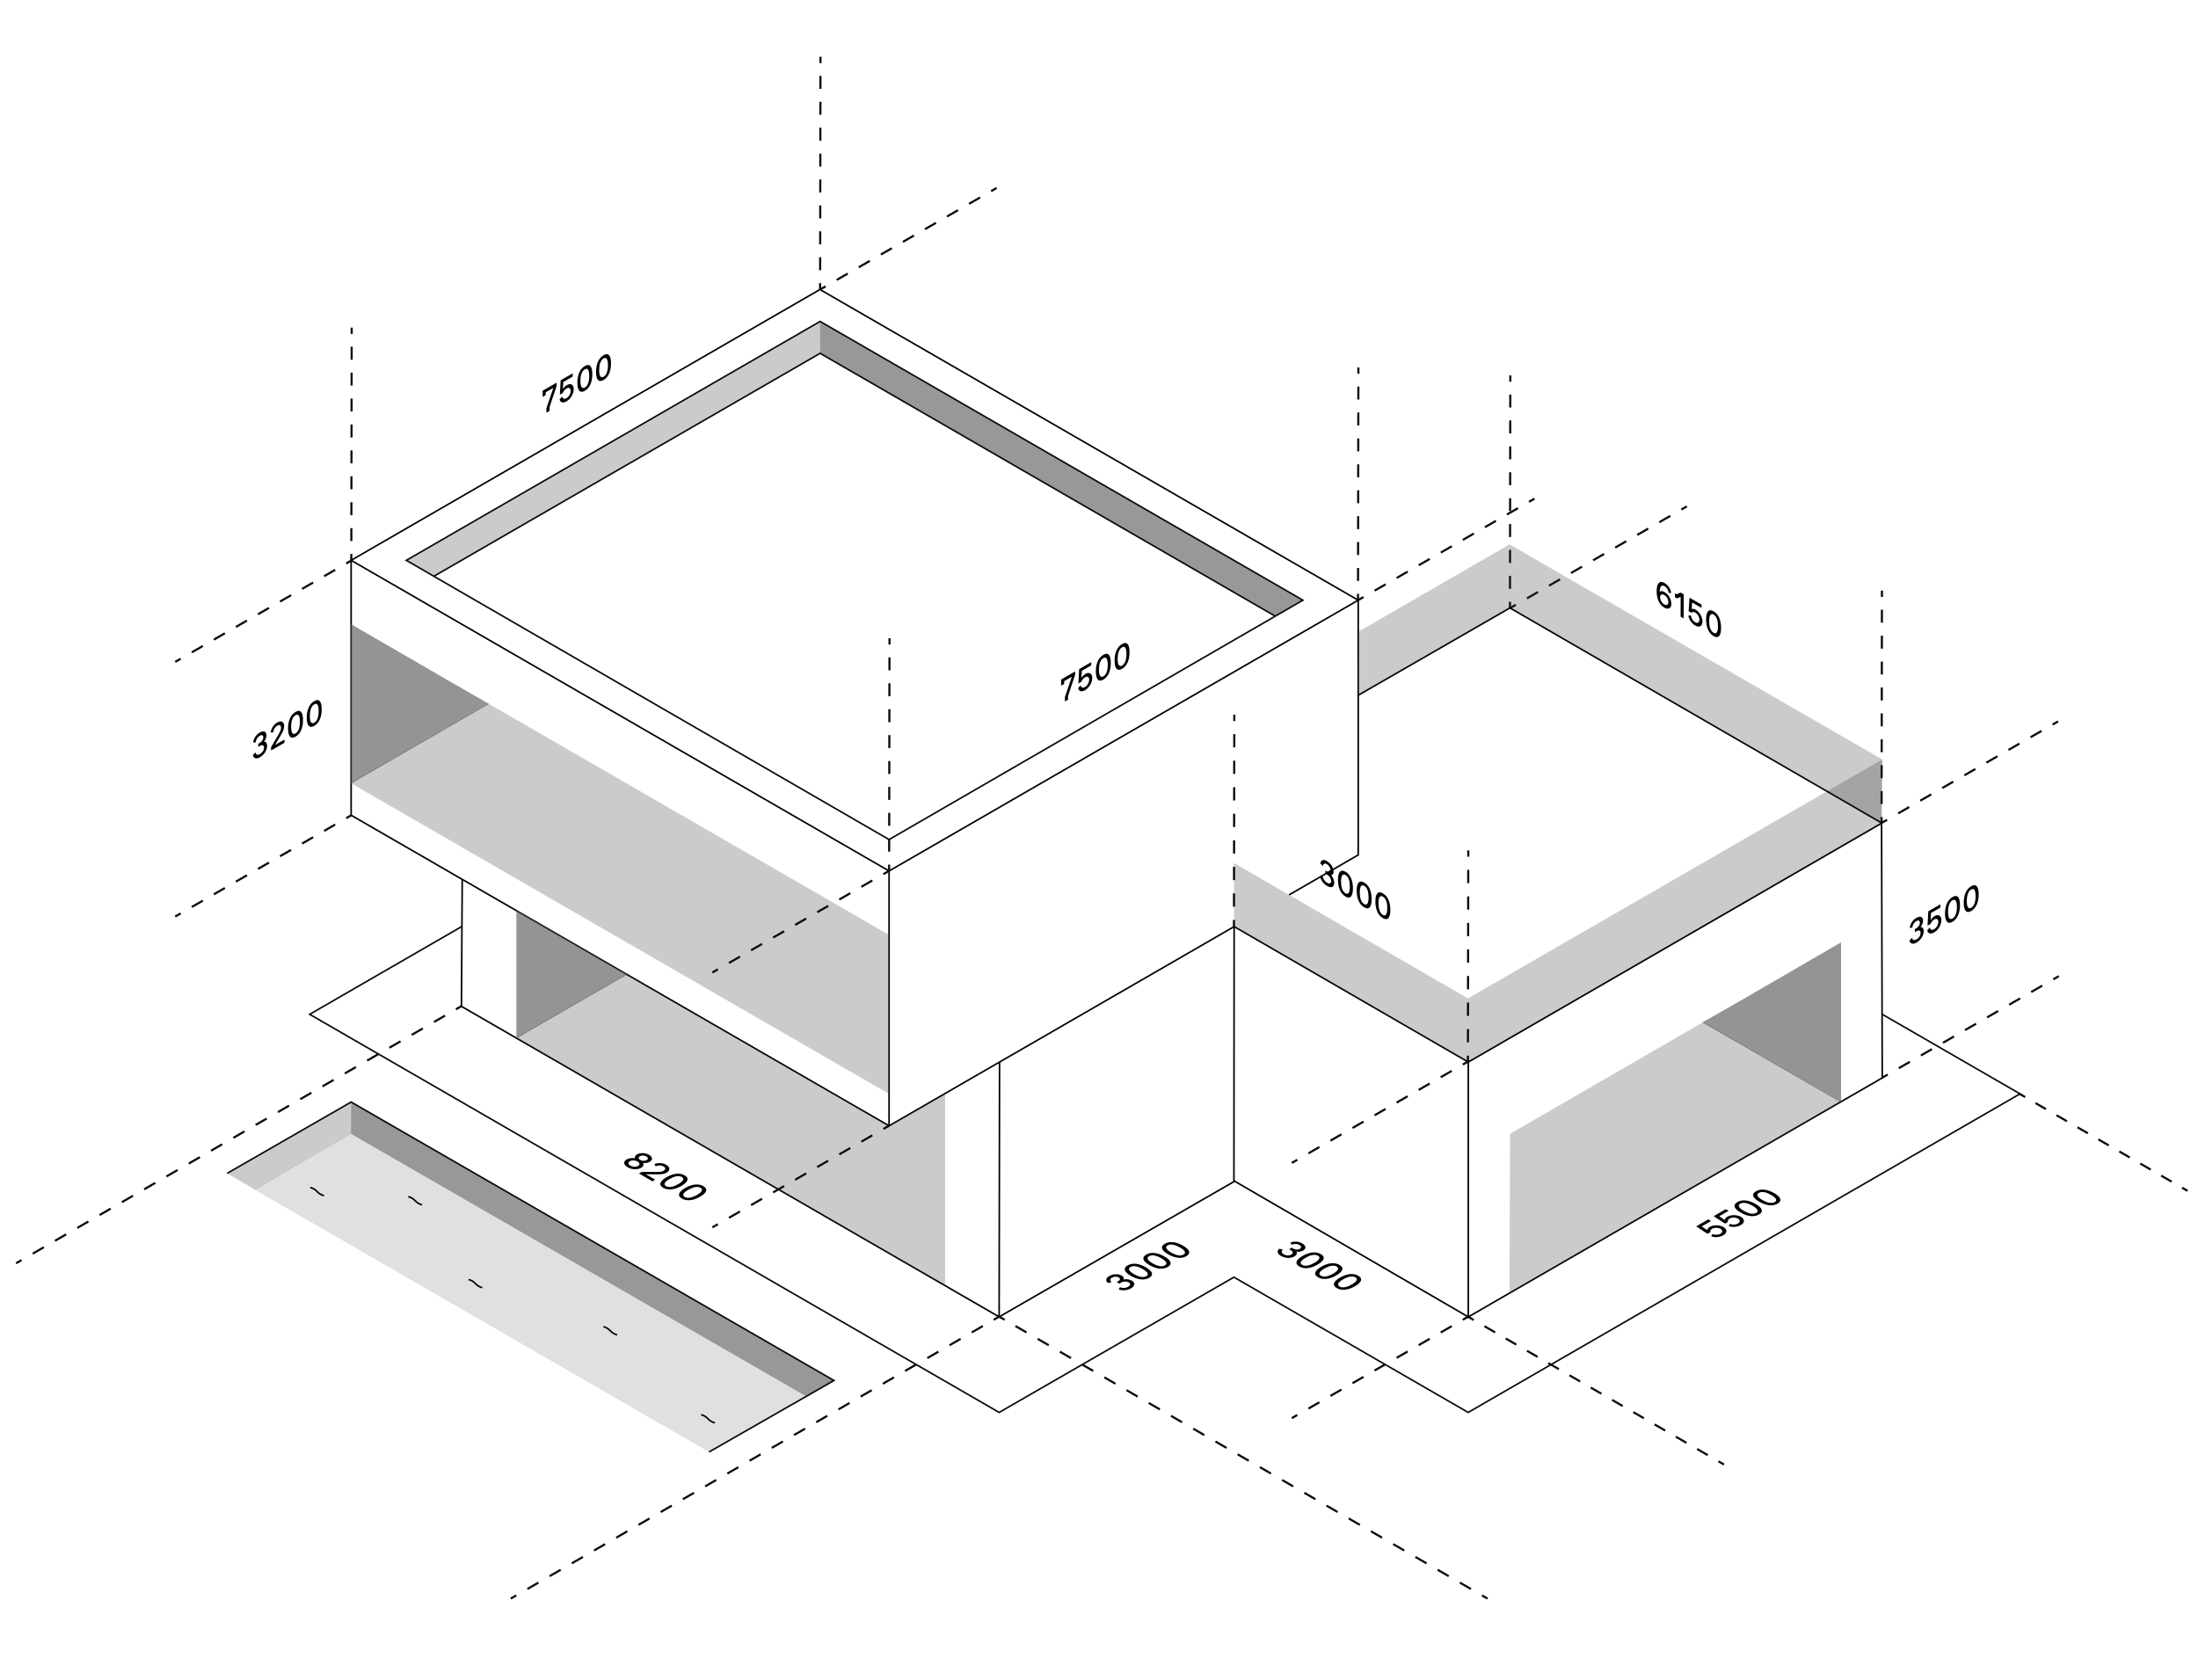 <?xml version="1.0" encoding="utf-8"?>
<svg xmlns="http://www.w3.org/2000/svg" xmlns:xlink="http://www.w3.org/1999/xlink" id="Warstwa_1" data-name="Warstwa 1" viewBox="0 0 1040 795">
  <defs>
    <style>
      .cls-1 {
        stroke-dasharray: 0 0 5.81 5.81;
      }

      .cls-1, .cls-2, .cls-3, .cls-4, .cls-5, .cls-6, .cls-7, .cls-8, .cls-9, .cls-10, .cls-11, .cls-12 {
        fill: none;
      }

      .cls-1, .cls-2, .cls-3, .cls-4, .cls-6, .cls-7, .cls-8, .cls-9, .cls-10, .cls-11, .cls-12 {
        stroke-miterlimit: 10;
      }

      .cls-1, .cls-2, .cls-3, .cls-6, .cls-7, .cls-8, .cls-9, .cls-10, .cls-12 {
        stroke: #0a0a0a;
      }

      .cls-13 {
        clip-path: url(#clippath-2);
      }

      .cls-14 {
        isolation: isolate;
      }

      .cls-2 {
        stroke-dasharray: 0 0 6.07 6.07;
      }

      .cls-15, .cls-16, .cls-5, .cls-17, .cls-18, .cls-19 {
        stroke-width: 0px;
      }

      .cls-3 {
        stroke-dasharray: 0 0 6.28 6.28;
      }

      .cls-16 {
        opacity: .15;
      }

      .cls-16, .cls-18, .cls-19 {
        fill: #333;
      }

      .cls-20 {
        clip-path: url(#clippath-6);
      }

      .cls-4 {
        stroke: #000;
      }

      .cls-4, .cls-6 {
        stroke-width: .75px;
      }

      .cls-21 {
        clip-path: url(#clippath-7);
      }

      .cls-22 {
        clip-path: url(#clippath-1);
      }

      .cls-23 {
        clip-path: url(#clippath-4);
      }

      .cls-24 {
        clip-path: url(#clippath-9);
      }

      .cls-25 {
        clip-path: url(#clippath);
      }

      .cls-17 {
        fill: #666;
        opacity: .55;
      }

      .cls-26 {
        clip-path: url(#clippath-3);
      }

      .cls-27 {
        clip-path: url(#clippath-8);
      }

      .cls-18, .cls-11 {
        opacity: .5;
      }

      .cls-8 {
        stroke-dasharray: 0 0 6.13 6.13;
      }

      .cls-9 {
        stroke-dasharray: 0 0 6.02 6.02;
      }

      .cls-28 {
        clip-path: url(#clippath-5);
      }

      .cls-10 {
        stroke-dasharray: 0 0 6.09 6.09;
      }

      .cls-11 {
        stroke: #333;
        stroke-width: .25px;
      }

      .cls-19 {
        opacity: .25;
      }

      .cls-12 {
        stroke-dasharray: 0 0 5.72 5.72;
      }
    </style>
    <clipPath id="clippath">
      <polygon class="cls-5" points="521.59 605.72 554.65 586.51 564.84 592.4 531.78 611.61 521.59 605.72"/>
    </clipPath>
    <clipPath id="clippath-1">
      <polygon class="cls-5" points="602.78 592.37 612.9 586.49 646.17 605.7 636.05 611.58 602.78 592.37"/>
    </clipPath>
    <clipPath id="clippath-2">
      <polygon class="cls-5" points="293.56 550.37 303.68 544.49 336.31 563.33 326.19 569.21 293.56 550.37"/>
    </clipPath>
    <clipPath id="clippath-3">
      <polygon class="cls-5" points="801.93 580.52 834.38 561.67 844.57 567.55 812.12 586.4 801.93 580.52"/>
    </clipPath>
    <clipPath id="clippath-4">
      <polygon class="cls-5" points="783.85 285.43 783.88 273.72 814.35 291.31 814.32 303.02 783.85 285.43"/>
    </clipPath>
    <clipPath id="clippath-5">
      <polygon class="cls-5" points="624.57 417.28 624.61 405.57 657.88 424.78 657.85 436.49 624.57 417.28"/>
    </clipPath>
    <clipPath id="clippath-6">
      <polygon class="cls-5" points="256.79 196.43 256.76 184.72 289.1 166.05 289.13 177.76 256.79 196.43"/>
    </clipPath>
    <clipPath id="clippath-7">
      <polygon class="cls-5" points="502.13 333.1 502.1 321.39 534.43 302.72 534.46 314.43 502.13 333.1"/>
    </clipPath>
    <clipPath id="clippath-8">
      <polygon class="cls-5" points="903.5 447.94 903.46 436.23 936.21 417.32 936.24 429.03 903.5 447.94"/>
    </clipPath>
    <clipPath id="clippath-9">
      <polygon class="cls-5" points="119.66 360.25 119.63 348.54 152.21 329.73 152.24 341.44 119.66 360.25"/>
    </clipPath>
  </defs>
  <polygon class="cls-4" points="420.67 532.74 166.14 385.77 166.14 265.15 420.67 412.15 420.67 532.74"/>
  <polyline class="cls-4" points="642.65 284.01 642.65 404.56 609.93 423.46"/>
  <line class="cls-4" x1="583.94" y1="438.47" x2="420.67" y2="532.74"/>
  <polyline class="cls-4" points="890.28 389.45 890.6 510.06 694.73 623.17 694.73 502.57 583.94 438.46 583.84 559.14 472.75 623.14"/>
  <line class="cls-4" x1="583.8" y1="558.72" x2="694.73" y2="623.17"/>
  <polyline class="cls-4" points="472.94 502.56 472.75 623.14 218.33 476.21 218.71 416.13"/>
  <polygon class="cls-18" points="603.39 291.58 388.04 167.19 388.04 152.1 616.47 284.01 603.39 291.58"/>
  <polygon class="cls-19" points="205.45 272.59 388.04 167.19 388.04 152.1 192.25 265.15 205.45 272.59"/>
  <polyline class="cls-6" points="218.71 438.3 146.53 479.98 472.75 668.36 583.84 604.36 694.67 668.36 955.78 517.6 890.52 479.92"/>
  <polyline class="cls-4" points="420.67 412.15 642.65 284.01 387.96 136.99 166.14 265.15"/>
  <polygon class="cls-19" points="420.7 517.65 166.14 370.67 166.01 295.38 420.67 442.42 420.7 517.65"/>
  <polygon class="cls-19" points="714.23 611.76 871.12 521.44 871.12 445.95 714.47 536.54 714.23 611.76"/>
  <polygon class="cls-19" points="447.19 608.38 244.36 491.24 244.36 430.88 420.67 532.74 447.19 517.42 447.19 608.38"/>
  <polygon class="cls-19" points="890.28 389.45 694.73 502.57 583.94 438.46 583.85 408.38 694.57 472.43 890.6 359.36 890.28 389.45"/>
  <polygon class="cls-6" points="192.25 265.15 420.67 397.28 616.47 284.01 388.04 152.1 192.25 265.15"/>
  <polyline class="cls-6" points="603.39 291.58 388.04 167.19 205.45 272.59"/>
  <polygon class="cls-18" points="381.52 660.79 166.06 536.49 166.14 521.48 394.59 653.25 381.52 660.79"/>
  <polygon class="cls-19" points="120.67 562.93 166.06 536.49 166.14 521.58 107.47 555.23 120.67 562.93"/>
  <polygon class="cls-16" points="381.52 660.79 335.48 687.08 120.35 562.85 166.08 536.33 381.52 660.79"/>
  <polyline class="cls-6" points="335.48 687.08 394.59 653.25 166.14 521.48 107.47 555.23"/>
  <g>
    <line class="cls-7" x1="694.73" y1="623.15" x2="697.33" y2="624.65"/>
    <line class="cls-1" x1="702.37" y1="627.56" x2="810.59" y2="690.04"/>
    <line class="cls-7" x1="813.1" y1="691.5" x2="815.7" y2="693"/>
  </g>
  <g>
    <line class="cls-7" x1="703.84" y1="756.45" x2="701.24" y2="754.95"/>
    <line class="cls-2" x1="695.99" y1="751.92" x2="477.98" y2="626.04"/>
    <line class="cls-7" x1="475.35" y1="624.52" x2="472.75" y2="623.02"/>
  </g>
  <g>
    <line class="cls-7" x1="241.66" y1="756.45" x2="244.26" y2="754.95"/>
    <line class="cls-2" x1="249.52" y1="751.92" x2="467.53" y2="626.04"/>
    <line class="cls-7" x1="470.16" y1="624.52" x2="472.75" y2="623.02"/>
  </g>
  <g>
    <line class="cls-7" x1="7.61" y1="597.78" x2="10.2" y2="596.28"/>
    <line class="cls-10" x1="15.47" y1="593.23" x2="213.1" y2="479.13"/>
    <line class="cls-7" x1="215.73" y1="477.61" x2="218.33" y2="476.1"/>
  </g>
  <g>
    <line class="cls-7" x1="388.04" y1="136.99" x2="388.05" y2="133.99"/>
    <line class="cls-8" x1="388.06" y1="127.86" x2="388.21" y2="32.92"/>
    <line class="cls-7" x1="388.22" y1="29.85" x2="388.22" y2="26.85"/>
  </g>
  <g>
    <line class="cls-7" x1="166.23" y1="265.15" x2="166.23" y2="262.15"/>
    <line class="cls-8" x1="166.24" y1="256.03" x2="166.4" y2="161.08"/>
    <line class="cls-7" x1="166.4" y1="158.02" x2="166.41" y2="155.02"/>
  </g>
  <g>
    <line class="cls-7" x1="420.58" y1="412.15" x2="417.98" y2="413.64"/>
    <line class="cls-9" x1="412.76" y1="416.65" x2="342.27" y2="457.2"/>
    <line class="cls-7" x1="339.66" y1="458.7" x2="337.06" y2="460.2"/>
  </g>
  <g>
    <line class="cls-7" x1="420.58" y1="532.74" x2="417.98" y2="534.23"/>
    <line class="cls-9" x1="412.76" y1="537.24" x2="342.27" y2="577.79"/>
    <line class="cls-7" x1="339.66" y1="579.29" x2="337.06" y2="580.79"/>
  </g>
  <g>
    <line class="cls-7" x1="166.41" y1="265.15" x2="163.81" y2="266.65"/>
    <line class="cls-9" x1="158.59" y1="269.65" x2="88.1" y2="310.2"/>
    <line class="cls-7" x1="85.49" y1="311.71" x2="82.89" y2="313.2"/>
  </g>
  <g>
    <line class="cls-7" x1="471.56" y1="88.94" x2="468.96" y2="90.44"/>
    <line class="cls-9" x1="463.74" y1="93.44" x2="393.25" y2="133.99"/>
    <line class="cls-7" x1="390.64" y1="135.49" x2="388.04" y2="136.99"/>
  </g>
  <g>
    <line class="cls-7" x1="726.07" y1="235.96" x2="723.47" y2="237.46"/>
    <line class="cls-9" x1="718.25" y1="240.46" x2="647.77" y2="281.02"/>
    <line class="cls-7" x1="645.16" y1="282.52" x2="642.56" y2="284.01"/>
  </g>
  <g>
    <line class="cls-7" x1="798.14" y1="239.62" x2="795.54" y2="241.11"/>
    <line class="cls-9" x1="790.32" y1="244.12" x2="719.83" y2="284.67"/>
    <line class="cls-7" x1="717.22" y1="286.17" x2="714.62" y2="287.67"/>
  </g>
  <g>
    <line class="cls-7" x1="973.8" y1="341.37" x2="971.19" y2="342.87"/>
    <line class="cls-9" x1="965.97" y1="345.87" x2="895.49" y2="386.42"/>
    <line class="cls-7" x1="892.88" y1="387.93" x2="890.28" y2="389.42"/>
  </g>
  <g>
    <line class="cls-7" x1="974.12" y1="461.92" x2="971.52" y2="463.42"/>
    <line class="cls-9" x1="966.3" y1="466.42" x2="895.81" y2="506.97"/>
    <line class="cls-7" x1="893.2" y1="508.47" x2="890.6" y2="509.97"/>
  </g>
  <g>
    <line class="cls-7" x1="694.73" y1="502.24" x2="692.13" y2="503.74"/>
    <line class="cls-9" x1="686.91" y1="506.74" x2="616.43" y2="547.29"/>
    <line class="cls-7" x1="613.82" y1="548.8" x2="611.22" y2="550.29"/>
  </g>
  <g>
    <line class="cls-7" x1="694.73" y1="623.02" x2="692.13" y2="624.52"/>
    <line class="cls-9" x1="686.91" y1="627.52" x2="616.43" y2="668.07"/>
    <line class="cls-7" x1="613.82" y1="669.57" x2="611.22" y2="671.07"/>
  </g>
  <g>
    <line class="cls-7" x1="166.41" y1="385.67" x2="163.81" y2="387.16"/>
    <line class="cls-9" x1="158.59" y1="390.17" x2="88.1" y2="430.72"/>
    <line class="cls-7" x1="85.49" y1="432.22" x2="82.89" y2="433.72"/>
  </g>
  <g>
    <line class="cls-7" x1="694.56" y1="502.53" x2="694.56" y2="499.53"/>
    <line class="cls-3" x1="694.57" y1="493.25" x2="694.72" y2="408.53"/>
    <line class="cls-7" x1="694.73" y1="405.39" x2="694.73" y2="402.39"/>
  </g>
  <g>
    <line class="cls-7" x1="583.85" y1="438.3" x2="583.86" y2="435.3"/>
    <line class="cls-3" x1="583.87" y1="429.03" x2="584.02" y2="344.3"/>
    <line class="cls-7" x1="584.02" y1="341.17" x2="584.03" y2="338.17"/>
  </g>
  <g>
    <line class="cls-7" x1="642.56" y1="284.01" x2="642.56" y2="281.01"/>
    <line class="cls-8" x1="642.57" y1="274.89" x2="642.72" y2="179.94"/>
    <line class="cls-7" x1="642.73" y1="176.88" x2="642.73" y2="173.88"/>
  </g>
  <g>
    <line class="cls-7" x1="890.28" y1="389.61" x2="890.28" y2="386.61"/>
    <line class="cls-8" x1="890.29" y1="380.48" x2="890.45" y2="285.54"/>
    <line class="cls-7" x1="890.45" y1="282.48" x2="890.46" y2="279.48"/>
  </g>
  <g>
    <line class="cls-7" x1="714.44" y1="287.77" x2="714.45" y2="284.77"/>
    <line class="cls-8" x1="714.46" y1="278.65" x2="714.61" y2="183.7"/>
    <line class="cls-7" x1="714.62" y1="180.64" x2="714.62" y2="177.64"/>
  </g>
  <g>
    <line class="cls-7" x1="1035.08" y1="563.53" x2="1032.48" y2="562.03"/>
    <line class="cls-12" x1="1027.53" y1="559.17" x2="960.69" y2="520.58"/>
    <line class="cls-7" x1="958.22" y1="519.15" x2="955.62" y2="517.65"/>
  </g>
  <polyline class="cls-4" points="890.32 389.42 714.44 287.67 642.65 328.99"/>
  <line class="cls-4" x1="694.73" y1="502.57" x2="890.31" y2="389.53"/>
  <polygon class="cls-19" points="714.26 257.62 642.84 298.85 642.28 329.11 714.43 287.51 890.28 389.45 890.6 359.36 714.26 257.62"/>
  <g class="cls-14">
    <g class="cls-25">
      <g>
        <path class="cls-15" d="M535.47,605.99c-1.12-.65-2.48-.81-3.87-.54.23-.47.23-1.21-.92-1.87-1.47-.85-3.92-.86-5.83.25s-1.69,2.39-.61,3.26l1.75-.38c-.84-.6-1.05-1.42.15-2.12,1.13-.66,2.45-.53,3.12-.15.91.52.88,1.23-.12,1.81l-.76.44,1.26.73.76-.44c1.23-.72,2.64-.72,3.63-.15s1.03,1.33-.3,2.1c-1.24.72-2.76.65-3.82.18l-.63,1.02c1.37.58,3.82.7,5.8-.46,2.23-1.29,2.03-2.76.4-3.71"/>
        <path class="cls-15" d="M536.55,602.91c-2.16-1.25-3.17-2.5-1.67-3.37s3.64-.28,5.8.97,3.22,2.51,1.72,3.38-3.68.28-5.85-.98M542.13,599.67c-3.02-1.74-6.17-2.29-8.58-.89s-1.47,3.24,1.55,4.98,6.23,2.3,8.64.9,1.45-3.23-1.61-4.99"/>
        <path class="cls-15" d="M545.35,597.8c-2.16-1.25-3.17-2.5-1.67-3.37s3.64-.28,5.8.97,3.22,2.51,1.72,3.38-3.68.28-5.85-.98M550.93,594.56c-3.02-1.74-6.17-2.29-8.58-.89s-1.47,3.24,1.55,4.98,6.22,2.31,8.64.9,1.45-3.23-1.61-4.99"/>
        <path class="cls-15" d="M554.14,592.69c-2.16-1.25-3.16-2.5-1.67-3.37s3.65-.28,5.81.97,3.22,2.51,1.72,3.38-3.68.28-5.85-.98M559.73,589.44c-3.02-1.74-6.18-2.29-8.59-.89s-1.47,3.24,1.55,4.98,6.23,2.3,8.64.9,1.45-3.23-1.6-4.99"/>
      </g>
    </g>
  </g>
  <g class="cls-14">
    <g class="cls-22">
      <g>
        <path class="cls-15" d="M616.16,588.37c-1.93-1.11-4.14-.98-5.63-.36l.66,1.01c1.02-.48,2.44-.6,3.65.1,1.13.65.92,1.42.26,1.8-.9.52-2.12.51-3.12-.07l-.77-.44-1.26.73.77.44c1.23.71,1.24,1.53.26,2.1s-2.29.59-3.62-.18c-1.25-.72-1.12-1.6-.32-2.21l-1.77-.37c-.98.79-1.19,2.2.81,3.36,2.24,1.29,4.77,1.19,6.39.24,1.11-.65,1.39-1.43.92-2.24.8.14,2.08.14,3.22-.52,1.47-.85,1.48-2.27-.45-3.38"/>
        <path class="cls-15" d="M616.13,598.54c-1.52-.88-.5-2.13,1.66-3.38s4.31-1.82,5.81-.96.5,2.12-1.65,3.36-4.32,1.85-5.82.98M624.93,593.43c-2.43-1.4-5.6-.86-8.6.88s-3.95,3.6-1.52,5,5.58.86,8.61-.91,3.94-3.58,1.51-4.98"/>
        <path class="cls-15" d="M624.99,603.66c-1.52-.88-.5-2.13,1.66-3.38s4.3-1.83,5.81-.96.49,2.11-1.65,3.36-4.32,1.85-5.82.98M633.78,598.54c-2.43-1.4-5.6-.86-8.6.88s-3.95,3.6-1.52,5,5.57.85,8.61-.91,3.94-3.57,1.52-4.97"/>
        <path class="cls-15" d="M633.84,608.77c-1.52-.88-.5-2.13,1.66-3.38s4.3-1.83,5.81-.96.49,2.11-1.65,3.36-4.32,1.85-5.82.98M642.64,603.66c-2.43-1.4-5.6-.86-8.6.88s-3.95,3.6-1.52,5,5.57.85,8.61-.91,3.94-3.57,1.52-4.97"/>
      </g>
    </g>
  </g>
  <g class="cls-14">
    <g class="cls-13">
      <g>
        <path class="cls-15" d="M298.27,551.6c-1.08-.62-1.28-1.51-.25-2.11.97-.56,2.5-.52,3.64.14s1.22,1.54.25,2.1c-1.03.6-2.56.49-3.63-.14M302.93,548.89c-.91-.52-1.03-1.25-.14-1.76s2.1-.43,3.01.09,1.03,1.25.17,1.74-2.14.45-3.04-.07M307.1,546.46c-1.66-.96-4.09-1.13-5.69-.2-1.1.64-1.15,1.39-.95,1.85-1.26-.25-2.85-.11-3.96.54-1.87,1.09-1.35,2.63.48,3.69s4.49,1.35,6.37.27c1.12-.65,1.36-1.57.92-2.3.8.11,2.09.08,3.19-.56,1.6-.93,1.3-2.33-.36-3.29"/>
        <path class="cls-15" d="M315.29,551.19c-1.96-1.13-4.24-.93-5.66-.34l.62,1.05c1.06-.51,2.53-.63,3.72.06s.91,1.54.04,2.05c-.77.45-1.63.56-3.53.56l-6.82-.03-1.33.77,6.35,3.67,1.33-.77-4.46-2.57,5.05.06c2.6.03,3.79-.2,4.87-.83,1.61-.94,1.79-2.52-.2-3.66"/>
        <path class="cls-15" d="M315.13,561.29c-1.51-.87-.49-2.13,1.67-3.38s4.3-1.83,5.8-.96.5,2.12-1.65,3.36-4.32,1.85-5.82.98M323.93,556.18c-2.43-1.4-5.59-.86-8.59.89s-3.96,3.59-1.53,4.99,5.58.86,8.61-.91,3.94-3.58,1.51-4.98"/>
        <path class="cls-15" d="M323.99,566.4c-1.52-.88-.5-2.13,1.66-3.38s4.3-1.83,5.81-.96.5,2.12-1.65,3.36-4.32,1.85-5.82.98M332.78,561.29c-2.43-1.4-5.6-.86-8.6.88s-3.95,3.6-1.52,5,5.57.85,8.61-.91,3.94-3.57,1.52-4.97"/>
      </g>
    </g>
  </g>
  <g class="cls-14">
    <g class="cls-26">
      <g>
        <path class="cls-15" d="M815.41,580.6c-1.49-.86-4.37-1.21-6.45,0-.76.44-1.15,1-1.15,1.51l-2.64-1.77,4.41-2.56-1.33-.77-5.68,3.3,5.35,3.53,1.4-.81c-.19-.36-.22-1.01.73-1.56,1.24-.72,2.96-.59,3.93-.03s1.42,1.54.07,2.33c-1.21.7-2.71.64-3.78.19l-.62,1.02c1.36.56,3.76.69,5.72-.45,2.24-1.3,1.71-2.97.05-3.93"/>
        <path class="cls-15" d="M823.69,575.79c-1.49-.86-4.37-1.21-6.45,0-.76.44-1.15,1-1.14,1.51l-2.64-1.77,4.41-2.57-1.33-.77-5.68,3.3,5.35,3.53,1.4-.81c-.18-.37-.22-1.01.73-1.56,1.24-.72,2.96-.59,3.93-.03s1.43,1.54.07,2.33c-1.21.7-2.71.64-3.77.19l-.63,1.02c1.36.56,3.76.69,5.72-.45,2.25-1.3,1.71-2.97.05-3.93"/>
        <path class="cls-15" d="M825.08,572.96c-2.16-1.25-3.16-2.5-1.67-3.37s3.65-.28,5.81.97,3.21,2.51,1.71,3.38-3.68.28-5.85-.97M830.67,569.71c-3.03-1.75-6.19-2.29-8.6-.89s-1.47,3.24,1.56,4.98c3.05,1.76,6.22,2.3,8.63.9s1.46-3.23-1.59-4.99"/>
        <path class="cls-15" d="M833.88,567.84c-2.16-1.25-3.17-2.5-1.67-3.37s3.64-.28,5.8.97,3.22,2.5,1.72,3.37-3.68.28-5.85-.97M839.46,564.6c-3.03-1.75-6.18-2.3-8.59-.9s-1.47,3.24,1.56,4.98,6.22,2.3,8.63.9,1.45-3.23-1.6-4.99"/>
      </g>
    </g>
  </g>
  <polygon class="cls-17" points="244.36 430.88 289.92 457.33 296.6 461.06 244.36 491.24 244.36 430.88"/>
  <polygon class="cls-17" points="166.13 295.38 211.69 321.83 231.21 333.02 166.14 370.67 166.13 295.38"/>
  <polygon class="cls-17" points="871.12 445.95 825.57 472.4 805.53 483.75 871.12 521.44 871.12 445.95"/>
  <line class="cls-11" x1="296.6" y1="461.06" x2="244.37" y2="491.15"/>
  <line class="cls-11" x1="805.72" y1="483.7" x2="870.79" y2="521.36"/>
  <line class="cls-11" x1="231.21" y1="333.02" x2="166.21" y2="370.53"/>
  <path class="cls-4" d="M146.8,561.91c3.52.98,2.98,2.91,6.5,3.89"/>
  <path class="cls-4" d="M193.19,566.24c3.52.98,2.98,2.91,6.5,3.89"/>
  <path class="cls-4" d="M221.71,605.45c3.52.98,2.98,2.91,6.5,3.89"/>
  <path class="cls-4" d="M285.52,627.78c3.52.98,2.98,2.91,6.5,3.89"/>
  <path class="cls-4" d="M331.75,669.42c3.52.98,2.98,2.91,6.5,3.89"/>
  <g class="cls-14">
    <g class="cls-23">
      <g>
        <path class="cls-15" d="M787.44,286c-1.26-.73-1.96-2.22-1.95-3.41,0-1.06.73-1.75,1.97-1.04s1.94,2.23,1.94,3.3c0,1.2-.7,1.88-1.95,1.16M787.61,275.87c-2.68-1.55-3.74.69-3.75,3.89s1.01,6.26,3.56,7.74c2.1,1.21,3.41.19,3.41-1.8,0-1.78-1.14-4.32-3.24-5.53-1.02-.59-1.83-.55-2.31-.13,0-1.74.59-3.66,2.31-2.66,1.19.69,1.83,2.03,1.95,3.17h1.22c-.24-1.48-1.19-3.53-3.16-4.67"/>
        <polyline class="cls-15" points="796.65 281.24 795.2 280.4 793.29 281.21 792.51 280.76 792.51 282.57 793.52 283.16 795.21 282.42 795.19 291.83 796.62 292.65 796.65 281.24"/>
        <path class="cls-15" d="M805.11,286.12l-5.72-3.3-.4,6.37,1.4.81c.22-.34.77-.68,1.72-.13,1.25.72,2,2.28,1.99,3.39s-.63,1.99-1.99,1.2c-1.22-.7-1.91-2.04-2.05-3.18l-1.21-.04c.19,1.46,1.28,3.6,3.25,4.74,2.25,1.3,3.44.02,3.45-1.88,0-1.72-1.13-4.38-3.23-5.59-.77-.44-1.45-.51-1.89-.26l.23-3.15,4.44,2.57v-1.53"/>
        <path class="cls-15" d="M810.79,299.45c-1.52-.88-2.08-3.05-2.08-5.54s.59-3.97,2.1-3.1,2.06,3.02,2.06,5.5-.57,4.01-2.08,3.14M810.82,289.28c-2.43-1.4-3.56.32-3.57,3.79s1.11,6.52,3.53,7.92,3.54-.32,3.55-3.83-1.09-6.48-3.51-7.88"/>
      </g>
    </g>
  </g>
  <g class="cls-14">
    <g class="cls-28">
      <g>
        <path class="cls-15" d="M627.87,407.46c-1.93-1.12-2.93-.29-3.15,1.07l1.2,1.33c.11-1.02.71-1.6,1.92-.9,1.14.66,1.69,1.86,1.69,2.63,0,1.04-.63,1.37-1.64.79l-.77-.44v1.45s.76.44.76.44c1.24.72,1.95,1.94,1.94,3.07s-.64,1.54-1.98.77c-1.25-.72-1.94-2.07-2.07-3.22l-1.21-.04c.18,1.46,1.3,3.65,3.3,4.8,2.24,1.29,3.43.41,3.43-1.46,0-1.29-.54-2.55-1.47-3.62.52-.03,1.17-.39,1.17-1.71,0-1.69-1.21-3.81-3.14-4.93"/>
        <path class="cls-15" d="M636.61,422.69c-1.52-.88-2.08-3.05-2.08-5.55s.59-3.96,2.1-3.09,2.06,3.02,2.06,5.49-.58,4.02-2.08,3.15M636.64,412.52c-2.43-1.4-3.56.31-3.57,3.78s1.11,6.53,3.53,7.93,3.54-.33,3.55-3.84-1.09-6.47-3.51-7.87"/>
        <path class="cls-15" d="M645.47,427.81c-1.52-.88-2.08-3.05-2.08-5.55s.59-3.96,2.1-3.09,2.06,3.02,2.06,5.49-.58,4.02-2.08,3.15M645.5,417.63c-2.43-1.4-3.56.31-3.57,3.78s1.1,6.52,3.53,7.93,3.54-.33,3.55-3.84-1.09-6.47-3.51-7.87"/>
        <path class="cls-15" d="M654.32,432.92c-1.52-.88-2.08-3.05-2.08-5.55s.6-3.96,2.1-3.09,2.07,3.02,2.06,5.5-.58,4.02-2.09,3.15M654.34,422.74c-2.43-1.4-3.56.31-3.57,3.78s1.11,6.53,3.53,7.93,3.54-.33,3.55-3.83-1.09-6.47-3.52-7.87"/>
      </g>
    </g>
  </g>
  <g class="cls-14">
    <g class="cls-20">
      <g>
        <polyline class="cls-15" points="263.35 181.07 256.76 184.87 256.77 187.79 258.2 186.96 258.2 185.64 261.8 183.56 258.53 193.22 258.54 195.28 260.03 194.42 260.02 192.64 263.35 182.73 263.35 181.07"/>
        <path class="cls-15" d="M270.99,176.65l-5.71,3.3-.37,6.81,1.41-.81c.22-.61.76-1.57,1.71-2.12,1.25-.72,2-.02,2,1.08s-.62,2.71-1.98,3.49c-1.22.7-1.92.17-2.07-.8l-1.2,1.35c.2,1.22,1.3,2.11,3.27.97,2.25-1.3,3.43-3.94,3.42-5.85,0-1.71-1.15-3.06-3.25-1.85-.77.44-1.45,1.17-1.89,1.93l.21-3.4,4.44-2.56v-1.53"/>
        <path class="cls-15" d="M276.74,183.38c-1.52.88-2.09-.64-2.1-3.13s.57-4.64,2.08-5.51,2.07.63,2.08,3.11-.56,4.66-2.06,5.53M276.71,173.21c-2.43,1.4-3.54,4.41-3.53,7.89s1.14,5.22,3.57,3.82,3.52-4.41,3.51-7.91-1.12-5.2-3.55-3.8"/>
        <path class="cls-15" d="M285.59,178.27c-1.51.87-2.09-.64-2.09-3.13s.57-4.64,2.07-5.51,2.08.63,2.09,3.11-.56,4.66-2.06,5.53M285.56,168.1c-2.43,1.4-3.54,4.41-3.53,7.89s1.13,5.22,3.56,3.82,3.53-4.41,3.52-7.91-1.13-5.2-3.55-3.8"/>
      </g>
    </g>
  </g>
  <g class="cls-14">
    <g class="cls-21">
      <g>
        <polyline class="cls-15" points="508.68 317.73 502.1 321.53 502.1 324.45 503.53 323.63 503.53 322.31 507.14 320.23 503.87 329.89 503.87 331.94 505.36 331.08 505.35 329.31 508.68 319.4 508.68 317.73"/>
        <path class="cls-15" d="M516.33,313.32l-5.72,3.3-.36,6.81,1.4-.81c.22-.6.76-1.56,1.71-2.11,1.25-.72,2-.03,2,1.08s-.62,2.71-1.98,3.49c-1.22.7-1.92.18-2.06-.8l-1.2,1.35c.2,1.22,1.3,2.11,3.27.97,2.25-1.3,3.43-3.94,3.42-5.85,0-1.71-1.15-3.06-3.25-1.85-.77.44-1.45,1.17-1.88,1.92l.2-3.4,4.44-2.57v-1.53"/>
        <path class="cls-15" d="M522.07,320.05c-1.52.88-2.09-.64-2.1-3.13s.57-4.64,2.08-5.51,2.08.63,2.09,3.11-.56,4.66-2.06,5.53M522.04,309.87c-2.43,1.4-3.54,4.41-3.53,7.89s1.14,5.22,3.57,3.82,3.52-4.4,3.51-7.91-1.12-5.2-3.55-3.8"/>
        <path class="cls-15" d="M530.93,314.94c-1.52.88-2.09-.64-2.1-3.13s.57-4.64,2.08-5.51,2.07.63,2.08,3.11-.56,4.66-2.06,5.53M530.9,304.76c-2.43,1.4-3.54,4.41-3.53,7.89s1.14,5.22,3.57,3.82,3.52-4.4,3.51-7.91-1.12-5.2-3.55-3.8"/>
      </g>
    </g>
  </g>
  <g class="cls-14">
    <g class="cls-27">
      <g>
        <path class="cls-15" d="M906.73,434.35c-1.93,1.11-2.91,3.09-3.13,4.7l1.21-.07c.1-1.13.7-2.41,1.91-3.11,1.14-.66,1.69-.1,1.7.67,0,1.05-.62,2.09-1.63,2.68l-.77.44v1.45s.77-.44.77-.44c1.23-.71,1.95-.31,1.95.81s-.63,2.28-1.97,3.05c-1.25.72-1.95.18-2.08-.82l-1.2,1.35c.19,1.24,1.32,2.13,3.32.97,2.24-1.29,3.42-3.54,3.41-5.42,0-1.28-.55-1.92-1.48-1.92.52-.63,1.16-1.73,1.16-3.05,0-1.7-1.23-2.41-3.16-1.3"/>
        <path class="cls-15" d="M918.11,427.92l-5.72,3.3-.36,6.81,1.4-.81c.23-.6.76-1.56,1.71-2.11,1.25-.72,2-.03,2,1.08s-.61,2.71-1.98,3.49c-1.22.7-1.92.18-2.06-.8l-1.2,1.35c.2,1.22,1.3,2.11,3.27.97,2.26-1.3,3.43-3.94,3.42-5.85,0-1.71-1.15-3.06-3.25-1.84-.77.44-1.44,1.16-1.88,1.92l.2-3.4,4.44-2.57v-1.53"/>
        <path class="cls-15" d="M923.85,434.65c-1.52.88-2.09-.64-2.1-3.13s.58-4.65,2.08-5.51,2.08.63,2.09,3.11-.56,4.66-2.06,5.53M923.82,424.48c-2.43,1.4-3.54,4.42-3.53,7.89s1.13,5.22,3.56,3.82,3.53-4.4,3.52-7.91-1.13-5.2-3.55-3.8"/>
        <path class="cls-15" d="M932.71,429.54c-1.52.88-2.09-.64-2.1-3.13s.57-4.64,2.08-5.51,2.07.63,2.08,3.11-.56,4.66-2.06,5.53M932.68,419.36c-2.43,1.4-3.54,4.42-3.53,7.89s1.14,5.22,3.57,3.82,3.52-4.4,3.51-7.91-1.12-5.2-3.55-3.8"/>
      </g>
    </g>
  </g>
  <g class="cls-14">
    <g class="cls-24">
      <g>
        <path class="cls-15" d="M122.9,346.65c-1.93,1.12-2.92,3.09-3.13,4.7l1.21-.07c.1-1.13.7-2.41,1.91-3.11,1.14-.66,1.69-.1,1.7.67,0,1.05-.62,2.09-1.63,2.68l-.77.44v1.45s.77-.44.77-.44c1.24-.72,1.95-.31,1.95.81s-.63,2.28-1.97,3.05c-1.25.72-1.95.18-2.08-.83l-1.2,1.35c.19,1.24,1.32,2.13,3.32.97,2.24-1.29,3.42-3.54,3.41-5.42,0-1.28-.55-1.92-1.48-1.92.52-.63,1.16-1.73,1.16-3.05,0-1.69-1.23-2.41-3.16-1.3"/>
        <path class="cls-15" d="M131.18,341.87c-1.95,1.13-2.92,3.21-3.13,4.73l1.22-.02c.1-1.17.72-2.5,1.91-3.19s1.79-.02,1.79.99c0,.9-.33,1.69-1.28,3.33l-3.44,5.89v1.53s6.36-3.67,6.36-3.67v-1.53s-4.46,2.57-4.46,2.57l2.57-4.34c1.33-2.24,1.73-3.38,1.73-4.63,0-1.86-1.29-2.81-3.28-1.66"/>
        <path class="cls-15" d="M139.85,347.06c-1.52.88-2.09-.64-2.1-3.13s.57-4.64,2.08-5.51,2.07.63,2.08,3.11-.56,4.66-2.06,5.53M139.82,336.88c-2.43,1.4-3.54,4.42-3.53,7.89s1.14,5.22,3.57,3.82,3.52-4.4,3.51-7.91-1.12-5.2-3.55-3.8"/>
        <path class="cls-15" d="M148.7,341.95c-1.52.88-2.09-.64-2.09-3.13s.57-4.64,2.07-5.51,2.08.63,2.09,3.11-.56,4.66-2.06,5.53M148.67,331.77c-2.43,1.4-3.54,4.42-3.53,7.89s1.13,5.22,3.56,3.82,3.53-4.4,3.52-7.91-1.13-5.2-3.55-3.8"/>
      </g>
    </g>
  </g>
  <g>
    <line class="cls-7" x1="420.7" y1="412.15" x2="420.7" y2="409.15"/>
    <line class="cls-8" x1="420.71" y1="403.02" x2="420.86" y2="308.08"/>
    <line class="cls-7" x1="420.87" y1="305.01" x2="420.87" y2="302.01"/>
  </g>
</svg>